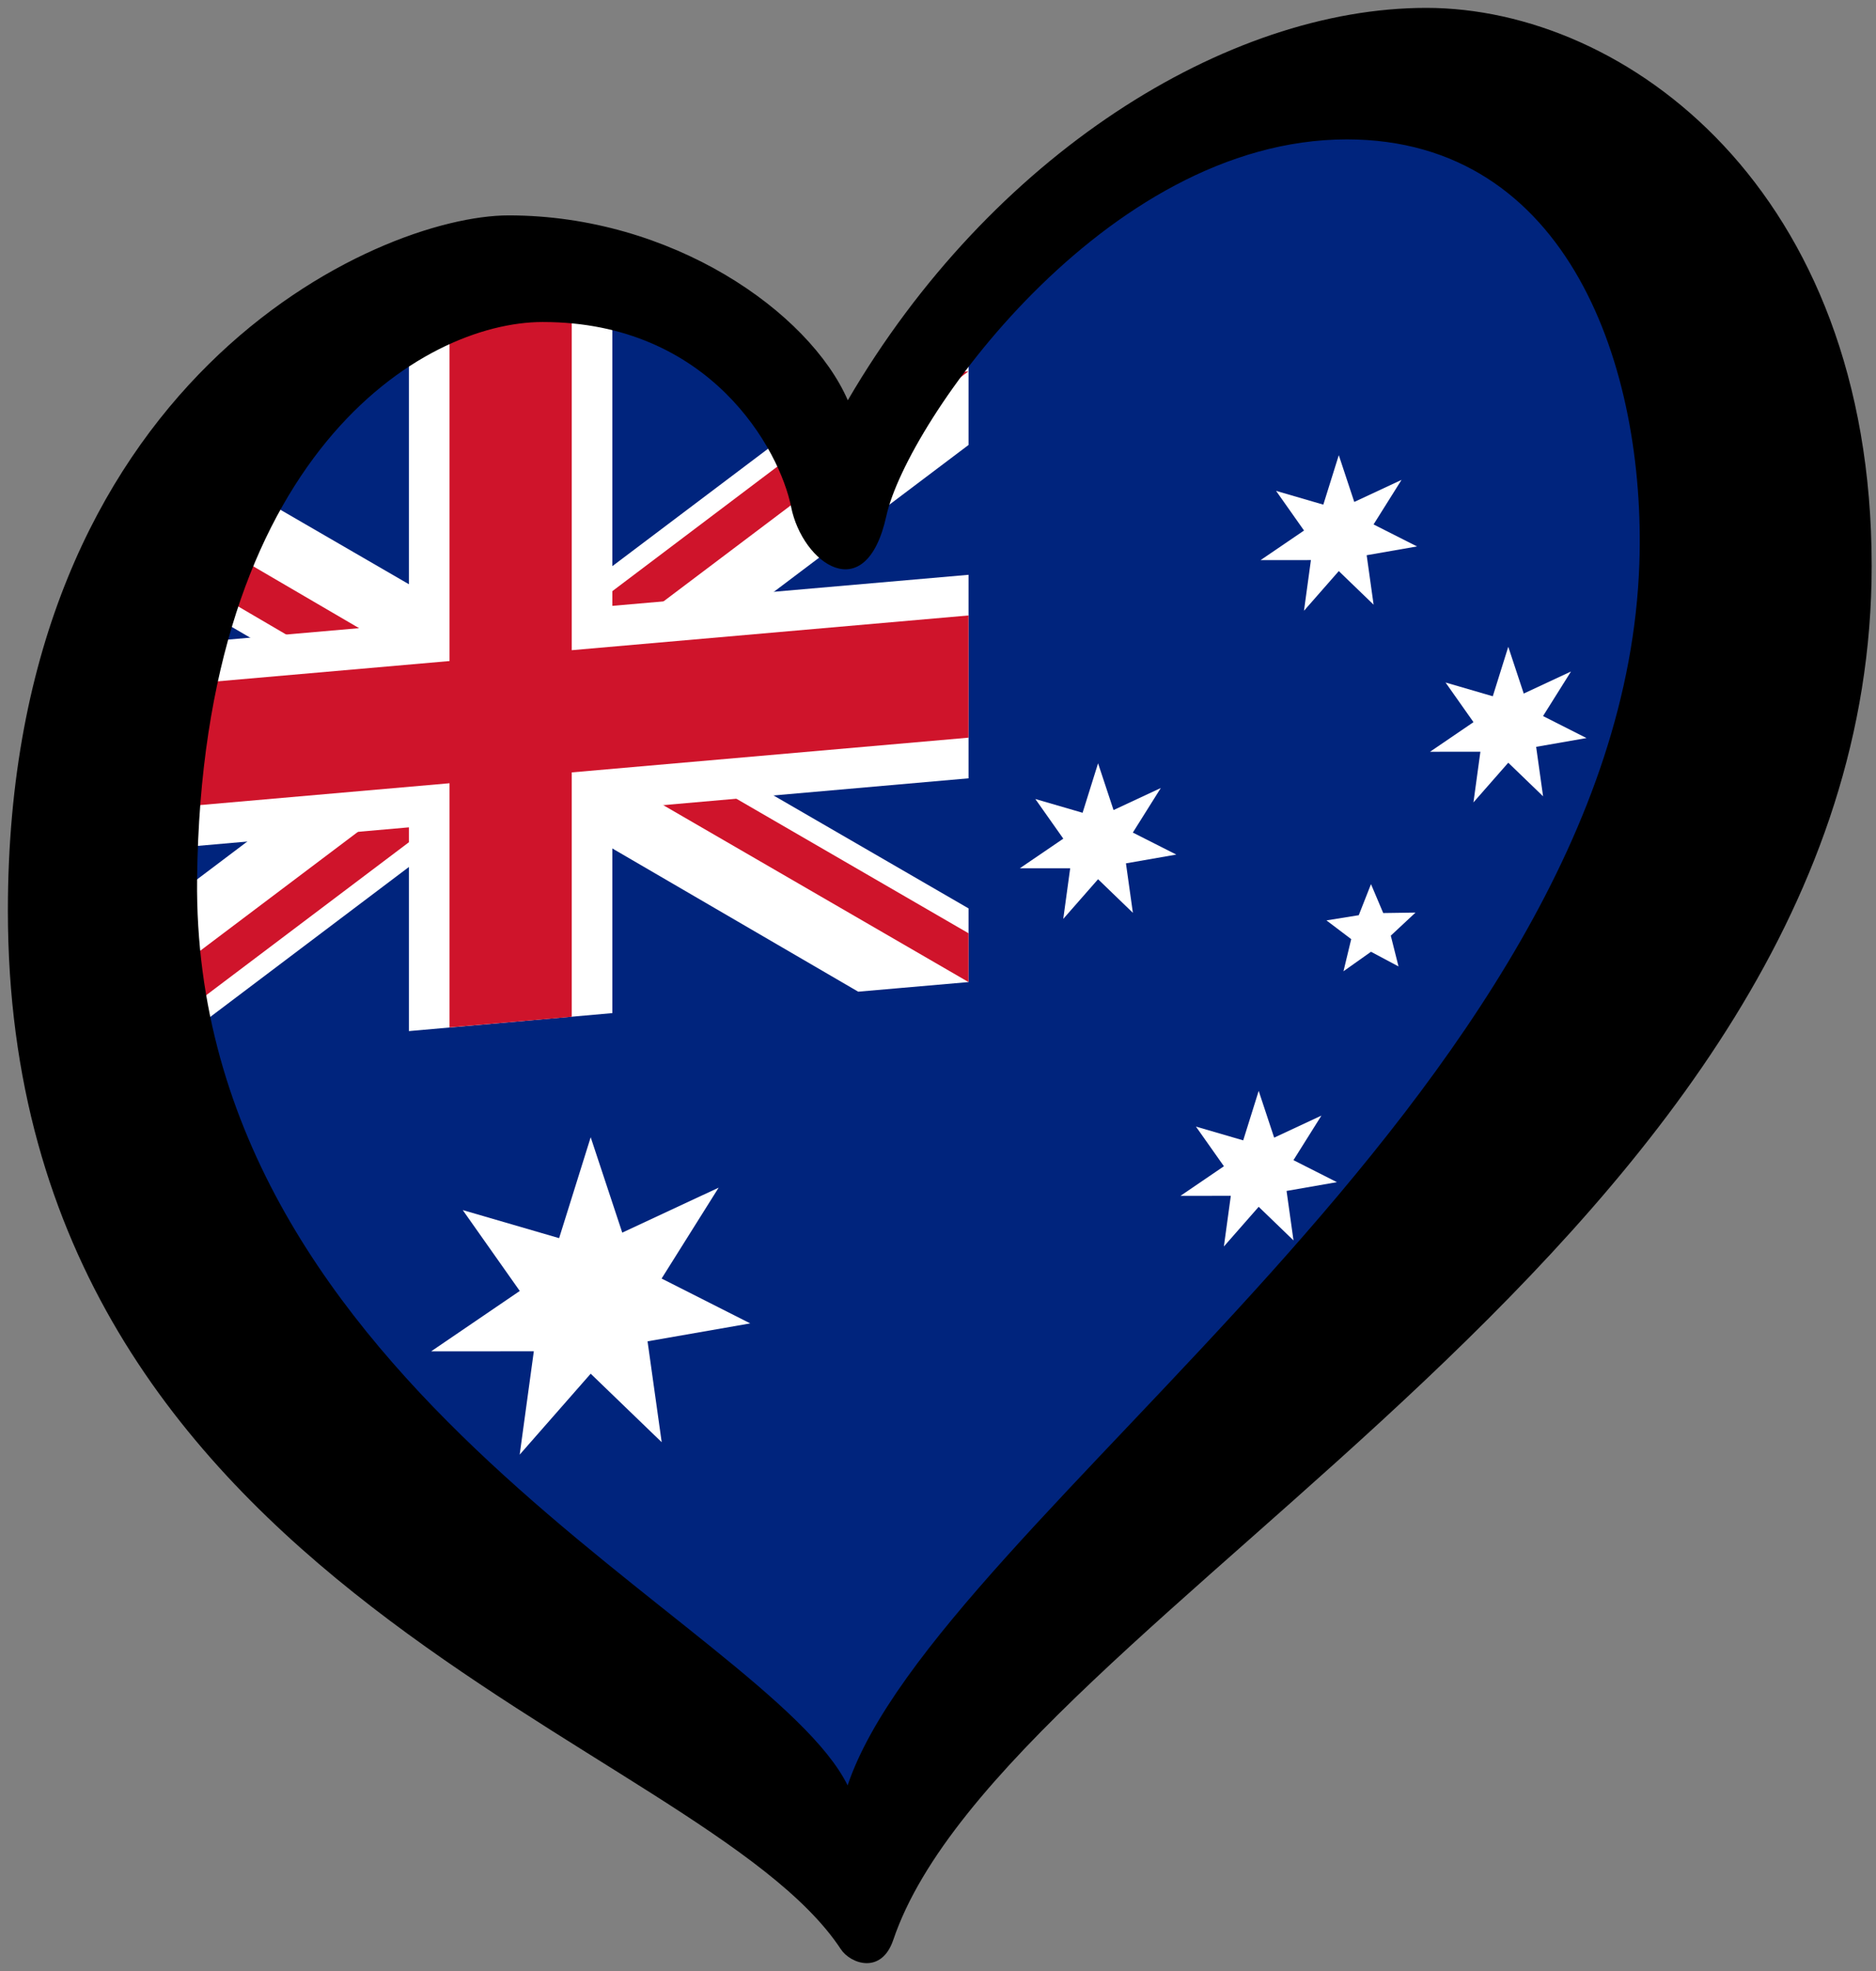 <svg xmlns="http://www.w3.org/2000/svg" height="250" width="238"><rect width="100%" height="100%" fill="#808080" stroke="none"/><path d="M70 33 109 61 142 20 208.034 13.068 209 137 104 236 4 131 26 54z" fill="#00247d"/><path fill="#fff" d="M3.127 2.494 3.905 8.109 0 4-3.905 8.109-3.127 2.494-8.774 2.003-3.9-0.89-7.036-5.611-1.736-3.604 0-9 0-9 1.736-3.604 7.036-5.611 3.9-0.89 8.774 2.003z" transform="matrix(2.307,-0.202,0,2.307,74.938,165.007)"/><path fill="#fff" d="M0 4-3.905 8.109-3.127 2.494-8.774 2.003-3.9-0.89-7.036-5.611-1.736-3.604 0-9 0-9 1.736-3.604 7.036-5.611 3.9-0.89 8.774 2.003 3.127 2.494 3.905 8.109z" transform="matrix(1.131,-0.099,0,1.131,159.684,148.544)"/><path fill="#fff" d="M3.905 8.109 0 4-3.905 8.109-3.127 2.494-8.774 2.003-3.9-0.89-7.036-5.611-1.736-3.604 0-9 0-9 1.736-3.604 7.036-5.611 3.9-0.89 8.774 2.003 3.127 2.494z" transform="matrix(1.131,-0.099,0,1.131,139.307,106.994)"/><path fill="#fff" d="M3.905 8.109 0 4-3.905 8.109-3.127 2.494-8.774 2.003-3.9-0.89-7.036-5.611-1.736-3.604 0-9 0-9 1.736-3.604 7.036-5.611 3.9-0.89 8.774 2.003 3.127 2.494z" transform="matrix(1.131,-0.099,0,1.131,169.847,67.911)"/><path fill="#fff" d="M0 4-3.905 8.109-3.127 2.494-8.774 2.003-3.9-0.89-7.036-5.611-1.736-3.604 0-9 0-9 1.736-3.604 7.036-5.611 3.9-0.89 8.774 2.003 3.127 2.494 3.905 8.109z" transform="matrix(1.131,-0.099,0,1.131,191.347,92.216)"/><path fill="#fff" d="M0-9 2.351-3.236 8.56-2.781 3.804 1.236 5.29 7.281 0 4-5.29 7.281-3.804 1.236-8.56-2.781-2.351-3.236 0-9z" transform="matrix(0.66,-0.058,0,0.66,173.932,118.08)"/><path d="M122.875 41.938l-14 17.125-6.406-5.938-37.719 28.438-44.062-25.532-7.563 14 37.75 22-44.219 33.344v9.344l14.032-1.219 44.187-33.344 44 25.625 14-1.218v-9.344l-44.094-25.531 44.094-33.25v-14.5z" fill="#fff"/><path d="M122.875 47.094c-3.153 0.384-6.475 0.332-9.531 0.969l-48.563 36.656v6.187l58.094-43.812zm-58.094 43.812l58.094 33.657v-6.188l-48.812-28.281-9.282 0.812zl-58.125 43.813c3.153-0.385 6.476-0.333 9.532-0.969l48.593-36.656v-6.188zl-49.531-28.937v6.187l40.25 23.563 9.281-0.813z" fill="#cf142b"/><path d="M77.688 36.875l-25.813 2.25v40l-45.219 3.938v25.843l45.219-3.968v25.843l25.813-2.281v-25.812l45.187-3.969v-25.813l-45.187 3.938v-39.969z" fill="#fff"/><path d="M72.531 36.031l-15.5 1.344v46.469l-50.375 4.406v15.5l50.375-4.406v30.969l15.5-1.344v-31l50.344-4.406v-15.5l-50.344 4.406v-46.438z" fill="#cf142b"/><path d="m25.005 111.471c0.6-53.792 28.594-70.628 43.839-70.628 21.29 0 30.083 16.253 31.52 23.449 1.436 7.19 9.494 12.941 12.083 1.147 2.591-11.794 27.637-47.758 58.42-47.758 28.192 0 37.956 29.073 37.111 53.801-2.307 67.318-89.028 121.045-100.443 154.97-10.164-20.547-83.247-50.248-82.53-114.981zm155.933-110.471c-25.317 0-55.258 18.698-73.381 49.771-4.89-11.222-22.313-23.451-43.024-23.451-16.689 0-63.533 20.858-63.533 88.178 0 86.88 87.901 104.725 105.671 131.729 1.221 1.857 5.154 3.26 6.655-1.177 14.179-41.845 124.125-89.125 124.125-174.279-0.001-47.756-31.197-70.771-56.513-70.771z"/></svg>
